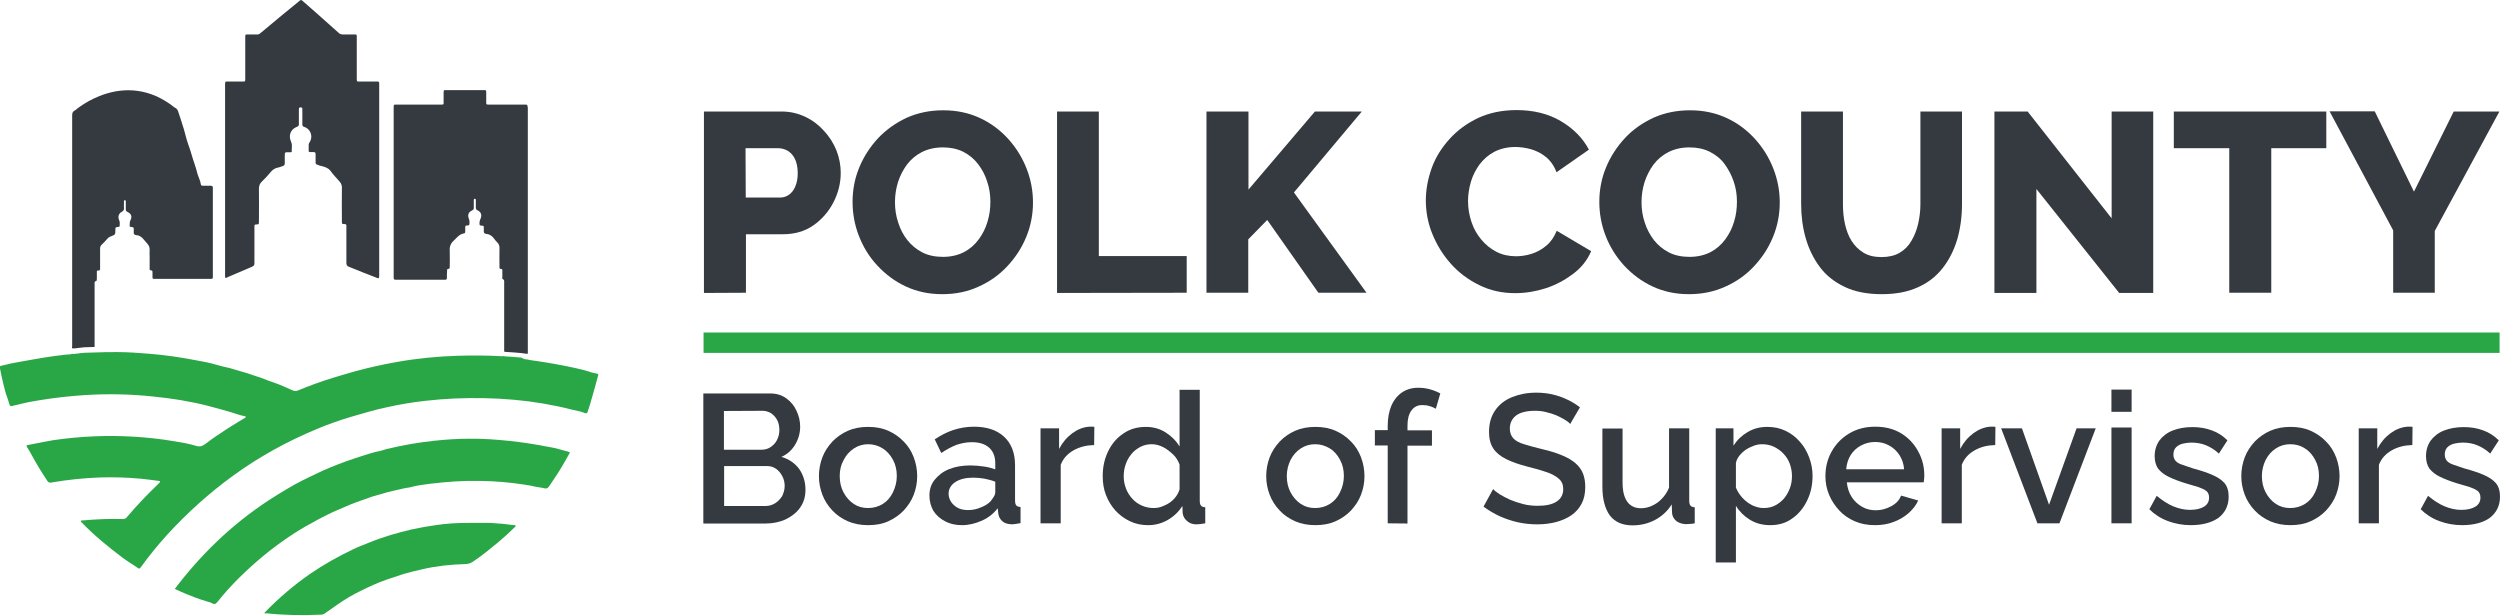 <?xml version="1.0" encoding="utf-8"?>
<!-- Generator: Adobe Illustrator 27.4.0, SVG Export Plug-In . SVG Version: 6.00 Build 0)  -->
<svg version="1.1" id="Layer_1" xmlns="http://www.w3.org/2000/svg" xmlns:xlink="http://www.w3.org/1999/xlink" x="0px" y="0px"
	 viewBox="0 0 1226.3 302" style="enable-background:new 0 0 1226.3 302;" xml:space="preserve">
<style type="text/css">
	.st0{fill:#343A40;}
	.st1{fill:#29A746;}
</style>
<g>
	<g>
		<path class="st0" d="M345.3,143.7v-89h38c4.3,0,8.1,0.9,11.7,2.6s6.6,4,9.2,6.9c2.6,2.8,4.7,6.1,6.1,9.6c1.4,3.6,2.1,7.3,2.1,11
			c0,5-1.2,9.8-3.6,14.5c-2.4,4.6-5.7,8.4-9.9,11.3c-4.2,2.9-9.2,4.3-14.8,4.3h-18.2v28.7L345.3,143.7L345.3,143.7z M365.8,96.9
			h16.8c1.6,0,3-0.4,4.3-1.3s2.4-2.2,3.2-4.1s1.2-4,1.2-6.6c0-2.8-0.5-5.2-1.4-7s-2.1-3.1-3.6-4c-1.5-0.8-3-1.2-4.6-1.2h-16
			L365.8,96.9L365.8,96.9z"/>
		<path class="st0" d="M462.1,144.3c-6.5,0-12.5-1.3-17.8-3.8c-5.4-2.5-10-6-14-10.3s-6.9-9.1-9-14.5c-2.1-5.4-3.1-11-3.1-16.7
			c0-5.9,1.1-11.6,3.3-16.9s5.3-10.1,9.3-14.4c4-4.2,8.7-7.5,14.1-10c5.4-2.4,11.4-3.6,17.8-3.6c6.6,0,12.6,1.3,18,3.8
			c5.4,2.5,10,6,13.9,10.3c3.9,4.3,6.9,9.2,9,14.6s3.1,10.9,3.1,16.5c0,5.9-1.1,11.6-3.3,16.9c-2.2,5.4-5.3,10.1-9.3,14.4
			s-8.7,7.6-14.1,10C474.6,143.1,468.7,144.3,462.1,144.3z M439,99.2c0,3.4,0.5,6.8,1.6,10c1,3.2,2.5,6.1,4.5,8.6
			c2,2.5,4.4,4.5,7.3,6c2.9,1.5,6.3,2.2,10.2,2.2c3.8,0,7.2-0.8,10.2-2.3c2.9-1.5,5.3-3.6,7.3-6.3c1.9-2.6,3.4-5.5,4.3-8.7
			c1-3.2,1.4-6.4,1.4-9.8c0-3.4-0.5-6.7-1.6-9.9c-1-3.2-2.5-6-4.5-8.6s-4.4-4.5-7.3-6c-2.9-1.4-6.2-2.1-9.9-2.1
			c-3.9,0-7.3,0.8-10.3,2.3c-2.9,1.5-5.3,3.5-7.3,6.1c-1.9,2.6-3.4,5.5-4.4,8.6C439.5,92.5,439,95.8,439,99.2z"/>
		<path class="st0" d="M518.5,143.7v-89h20.5v70.9h43.1v18L518.5,143.7L518.5,143.7z"/>
		<path class="st0" d="M591.8,143.7v-89h20.6V93L645,54.7H668l-33.3,39.7l35.6,49.2h-23.6l-25.1-35.7l-9.3,9.5v26.2H591.8z"/>
		<path class="st0" d="M699.4,98.3c0-5.3,1-10.6,2.9-15.9s4.9-10,8.8-14.3s8.6-7.7,14.1-10.3c5.5-2.5,11.7-3.8,18.7-3.8
			c8.3,0,15.6,1.8,21.7,5.4c6.1,3.6,10.8,8.3,13.8,14l-15.9,11.1c-1.2-3.2-3-5.7-5.2-7.5c-2.2-1.8-4.6-3-7.3-3.8
			c-2.6-0.7-5.2-1.1-7.7-1.1c-3.8,0-7.2,0.8-10.2,2.3c-2.9,1.5-5.3,3.6-7.3,6.2c-1.9,2.6-3.4,5.5-4.3,8.6s-1.4,6.3-1.4,9.4
			c0,3.6,0.6,7,1.7,10.3c1.1,3.3,2.7,6.1,4.8,8.6c2.1,2.5,4.5,4.5,7.4,6c2.9,1.5,6.1,2.2,9.7,2.2c2.5,0,5.1-0.4,7.6-1.2s5-2.1,7.2-4
			c2.2-1.8,3.9-4.3,5.1-7.3l16.9,10c-1.8,4.3-4.8,8.1-8.8,11.1s-8.5,5.5-13.5,7.1c-5,1.6-10,2.4-15,2.4c-6.4,0-12.3-1.3-17.7-4
			c-5.3-2.6-10-6.1-13.9-10.5c-3.9-4.4-6.9-9.3-9.1-14.8C700.5,109.6,699.4,104,699.4,98.3z"/>
		<path class="st0" d="M828.4,144.3c-6.5,0-12.5-1.3-17.8-3.8c-5.4-2.5-10-6-14-10.3c-3.9-4.3-6.9-9.1-9-14.5
			c-2.1-5.4-3.1-11-3.1-16.7c0-5.9,1.1-11.6,3.3-16.9s5.3-10.1,9.3-14.4s8.7-7.5,14.1-10c5.4-2.4,11.4-3.6,17.8-3.6
			c6.6,0,12.6,1.3,18,3.8c5.4,2.5,10,6,13.9,10.3c3.9,4.3,6.9,9.2,9,14.6s3.1,10.9,3.1,16.5c0,5.9-1.1,11.6-3.3,16.9
			c-2.2,5.4-5.3,10.1-9.3,14.4s-8.7,7.6-14.1,10C840.8,143.1,834.9,144.3,828.4,144.3z M805.2,99.2c0,3.4,0.5,6.8,1.6,10
			c1,3.2,2.6,6.1,4.5,8.6c2,2.5,4.4,4.5,7.3,6c2.9,1.5,6.3,2.2,10.2,2.2c3.8,0,7.2-0.8,10.2-2.3c2.9-1.5,5.3-3.6,7.3-6.3
			c1.9-2.6,3.4-5.5,4.3-8.7c1-3.2,1.4-6.4,1.4-9.8c0-3.4-0.5-6.7-1.6-9.9c-1.1-3.2-2.6-6-4.5-8.6s-4.4-4.5-7.3-6
			c-2.9-1.4-6.2-2.1-9.9-2.1c-3.9,0-7.3,0.8-10.3,2.3c-2.9,1.5-5.3,3.5-7.3,6.1c-1.9,2.6-3.4,5.5-4.4,8.6
			C805.7,92.5,805.2,95.8,805.2,99.2z"/>
		<path class="st0" d="M923,144.3c-7.1,0-13.2-1.2-18.2-3.6c-5-2.4-9.1-5.6-12.2-9.8c-3.1-4.2-5.4-8.9-6.9-14.2
			c-1.5-5.3-2.2-10.8-2.2-16.6V54.7H904v45.4c0,3.4,0.3,6.7,1,9.8c0.7,3.1,1.7,5.8,3.2,8.2s3.4,4.3,5.8,5.8c2.4,1.5,5.4,2.2,8.9,2.2
			s6.5-0.7,8.9-2.1c2.4-1.4,4.4-3.4,5.8-5.9c1.5-2.5,2.6-5.3,3.3-8.4c0.7-3.1,1.1-6.2,1.1-9.5V54.7h20.4v45.4
			c0,6.2-0.8,11.9-2.3,17.2c-1.6,5.3-3.9,10-7.1,14.1c-3.2,4.1-7.2,7.3-12.2,9.5C935.8,143.2,929.9,144.3,923,144.3z"/>
		<path class="st0" d="M998.9,92.7v51h-20.6v-89h16.3l41.2,52.4V54.7h20.4v89h-16.7L998.9,92.7z"/>
		<path class="st0" d="M1141.2,72.7h-27.1v70.9h-20.6V72.7h-27.2v-18h74.8V72.7z"/>
		<path class="st0" d="M1164.9,54.7l19.2,39.3l19.5-39.3h22.4l-31.7,58.6v30.3h-20.4v-30.6l-31.2-58.4H1164.9z"/>
	</g>
	<g>
		<path class="st0" d="M395.1,240.3c0,3.4-0.9,6.3-2.7,8.8c-1.8,2.5-4.2,4.3-7.1,5.7c-2.9,1.3-6.2,2-9.9,2H345V193h32.9
			c3,0,5.6,0.8,7.8,2.4c2.2,1.6,3.9,3.6,5,6.1c1.2,2.5,1.8,5.1,1.8,7.8c0,3-0.8,6-2.4,8.7s-3.8,4.8-6.8,6.1c3.7,1.1,6.5,3,8.7,5.9
			C394,232.9,395.1,236.3,395.1,240.3z M355.1,201.6v19h18.4c1.7,0,3.2-0.4,4.5-1.3s2.4-2,3.1-3.4s1.2-3,1.2-4.8
			c0-1.9-0.3-3.5-1-4.9c-0.7-1.4-1.7-2.5-2.9-3.4c-1.3-0.8-2.7-1.3-4.3-1.3L355.1,201.6L355.1,201.6z M384.9,238.4
			c0-1.8-0.4-3.4-1.2-4.9c-0.8-1.5-1.8-2.7-3.1-3.6s-2.8-1.3-4.5-1.3h-20.9v19.6h20.3c1.8,0,3.4-0.5,4.8-1.4s2.5-2.1,3.4-3.5
			C384.4,241.7,384.9,240.2,384.9,238.4z"/>
		<path class="st0" d="M425.9,257.6c-3.7,0-7-0.6-10-1.9c-2.9-1.3-5.5-3-7.6-5.3c-2.1-2.2-3.8-4.8-4.9-7.7s-1.7-5.9-1.7-9.1
			c0-3.3,0.6-6.4,1.7-9.3s2.8-5.4,4.9-7.7c2.1-2.2,4.7-4,7.6-5.3c3-1.3,6.3-1.9,9.9-1.9c3.7,0,7,0.6,9.9,1.9c2.9,1.3,5.4,3,7.6,5.3
			c2.2,2.2,3.8,4.8,4.9,7.7s1.7,6,1.7,9.3c0,3.2-0.6,6.2-1.7,9.1c-1.1,2.9-2.8,5.4-4.9,7.7c-2.1,2.2-4.7,4-7.6,5.3
			C432.9,257,429.6,257.6,425.9,257.6z M411.9,233.5c0,3,0.6,5.7,1.9,8.1s2.9,4.2,5,5.6c2.1,1.4,4.4,2,7,2c2.7,0,5.1-0.7,7.2-2
			s3.8-3.2,5-5.7s1.9-5.1,1.9-8c0-3-0.6-5.6-1.9-8s-3-4.3-5.1-5.6s-4.5-2-7-2c-2.6,0-5,0.7-7.1,2.1s-3.8,3.3-5,5.7
			C412.5,228,411.9,230.6,411.9,233.5z"/>
		<path class="st0" d="M455.9,243.1c0-3,0.8-5.6,2.6-7.8s4.1-4,7.1-5.2c3-1.2,6.5-1.8,10.4-1.8c2.1,0,4.2,0.2,6.4,0.5
			c2.2,0.3,4.1,0.8,5.8,1.4v-3c0-3.2-1-5.8-3-7.6c-2-1.8-4.8-2.7-8.5-2.7c-2.6,0-5.1,0.5-7.5,1.3c-2.3,0.9-4.8,2.2-7.5,4l-3.2-6.7
			c3-2,6.1-3.6,9.2-4.6s6.5-1.6,10-1.6c6.3,0,11.2,1.6,14.8,4.9s5.4,8,5.4,14v17.3c0,1.1,0.2,1.9,0.6,2.4c0.4,0.5,1.1,0.7,2.1,0.8
			v7.9c-0.9,0.2-1.7,0.3-2.4,0.4s-1.3,0.1-1.8,0.2c-2.2-0.1-3.8-0.6-4.8-1.6c-1.1-1-1.7-2.2-1.9-3.6l-0.3-2.7
			c-2,2.6-4.6,4.7-7.8,6.1c-3.2,1.4-6.4,2.2-9.7,2.2c-3.1,0-5.9-0.6-8.3-1.9c-2.5-1.3-4.4-3-5.8-5.2
			C456.6,248.3,455.9,245.9,455.9,243.1z M485.8,246c0.7-0.8,1.2-1.6,1.7-2.4c0.5-0.8,0.7-1.5,0.7-2.1v-5.2
			c-1.7-0.7-3.4-1.1-5.3-1.5c-1.9-0.3-3.7-0.5-5.4-0.5c-3.7,0-6.6,0.7-8.8,2.1s-3.4,3.4-3.4,5.8c0,1.3,0.4,2.6,1.1,3.8
			c0.8,1.2,1.8,2.2,3.2,3c1.4,0.8,3.1,1.2,5.2,1.2c2.2,0,4.3-0.4,6.3-1.3C483,248.2,484.6,247.2,485.8,246z"/>
		<path class="st0" d="M536.7,218.3c-3.8,0.1-7.1,0.9-10.1,2.6c-3,1.7-5.1,4-6.3,7.1v28.7h-9.9v-46.6h9.1v10.1
			c1.7-3.2,3.8-5.7,6.5-7.7c2.6-1.9,5.4-3,8.3-3.2c0.7,0,1.2,0,1.6,0s0.7,0,0.9,0.1L536.7,218.3L536.7,218.3z"/>
		<path class="st0" d="M540.9,233.5c0-4.5,0.9-8.5,2.7-12.2s4.3-6.6,7.5-8.7c3.2-2.2,6.8-3.2,11-3.2c3.6,0,6.9,0.9,9.8,2.8
			c2.9,1.9,5.1,4.1,6.7,6.8v-27.8h9.9v54.4c0,1.1,0.2,1.9,0.6,2.4s1.1,0.8,2.1,0.8v7.9c-1.8,0.3-3.2,0.5-4.3,0.5
			c-1.9,0-3.4-0.5-4.7-1.7c-1.3-1.1-1.9-2.4-2.1-3.9l-0.1-3.4c-1.9,2.9-4.3,5.2-7.3,6.9c-3,1.7-6.2,2.5-9.5,2.5
			c-3.2,0-6.2-0.6-8.9-1.9c-2.7-1.3-5.1-3-7.1-5.2c-2-2.2-3.6-4.8-4.7-7.7C541.4,240,540.9,236.9,540.9,233.5z M578.6,240v-12.1
			c-0.7-1.9-1.7-3.6-3.2-5s-3.1-2.7-4.9-3.6c-1.8-0.9-3.7-1.4-5.5-1.4c-2,0-3.9,0.4-5.6,1.3c-1.7,0.9-3.2,2-4.4,3.5
			c-1.2,1.5-2.2,3.1-2.8,5c-0.7,1.9-1,3.9-1,6s0.4,4,1.1,5.9c0.7,1.9,1.8,3.6,3.1,5c1.3,1.5,2.9,2.6,4.7,3.4
			c1.8,0.8,3.7,1.2,5.8,1.2c1.3,0,2.7-0.2,4-0.7s2.6-1.1,3.8-1.9c1.2-0.8,2.2-1.8,3.1-3S578.2,241.3,578.6,240z"/>
		<path class="st0" d="M645.3,257.6c-3.7,0-7-0.6-10-1.9c-2.9-1.3-5.5-3-7.6-5.3c-2.1-2.2-3.8-4.8-4.9-7.7s-1.7-5.9-1.7-9.1
			c0-3.3,0.6-6.4,1.7-9.3s2.8-5.4,4.9-7.7c2.1-2.2,4.7-4,7.6-5.3c3-1.3,6.3-1.9,9.9-1.9c3.7,0,7,0.6,9.9,1.9c2.9,1.3,5.4,3,7.6,5.3
			c2.2,2.2,3.8,4.8,4.9,7.7c1.1,2.9,1.7,6,1.7,9.3c0,3.2-0.6,6.2-1.7,9.1c-1.1,2.9-2.8,5.4-4.9,7.7c-2.1,2.2-4.7,4-7.6,5.3
			C652.2,257,648.9,257.6,645.3,257.6z M631.2,233.5c0,3,0.6,5.7,1.9,8.1s2.9,4.2,5,5.6c2.1,1.4,4.4,2,7,2c2.7,0,5.1-0.7,7.2-2
			s3.8-3.2,5-5.7s1.9-5.1,1.9-8c0-3-0.6-5.6-1.9-8s-2.9-4.3-5.1-5.6s-4.5-2-7.1-2c-2.6,0-5,0.7-7.1,2.1s-3.8,3.3-5,5.7
			C631.9,228,631.2,230.6,631.2,233.5z"/>
		<path class="st0" d="M680.7,256.7v-38.2h-6.3V211h6.3v-2c0-3.8,0.6-7.2,1.8-10c1.2-2.8,3-5,5.2-6.5c2.2-1.5,4.9-2.3,7.9-2.3
			c1.9,0,3.7,0.2,5.6,0.7c1.9,0.5,3.7,1.2,5.3,2.1l-2.2,7.5c-0.9-0.5-1.9-1-3.1-1.3c-1.2-0.4-2.4-0.5-3.6-0.5c-2.3,0-4,0.9-5.3,2.7
			s-1.9,4.2-1.9,7.4v2.3h12v7.5h-12v38.2L680.7,256.7L680.7,256.7z"/>
		<path class="st0" d="M770.2,208c-0.5-0.7-1.4-1.4-2.6-2.1s-2.5-1.4-4-2.1c-1.5-0.6-3.2-1.2-5-1.6c-1.8-0.5-3.7-0.7-5.6-0.7
			c-4.2,0-7.3,0.8-9.3,2.3c-2,1.5-3.1,3.7-3.1,6.4c0,2,0.6,3.6,1.7,4.8c1.1,1.2,2.9,2.2,5.3,2.9c2.4,0.8,5.3,1.5,8.8,2.4
			c4.4,1,8.1,2.2,11.3,3.7s5.6,3.3,7.3,5.6c1.7,2.3,2.6,5.4,2.6,9.3c0,3.2-0.6,5.9-1.8,8.2c-1.2,2.3-2.9,4.2-5.1,5.7
			c-2.2,1.5-4.6,2.5-7.5,3.3c-2.8,0.7-5.8,1.1-9.1,1.1c-3.2,0-6.3-0.3-9.5-1c-3.1-0.7-6.1-1.7-9-3c-2.8-1.3-5.5-2.9-7.9-4.7l4.7-8.6
			c0.7,0.8,1.8,1.6,3.3,2.6c1.5,0.9,3.2,1.8,5.2,2.7c1.9,0.8,4.1,1.5,6.4,2.1c2.3,0.6,4.7,0.8,7.1,0.8c4,0,7.1-0.7,9.2-2.1
			c2.1-1.4,3.2-3.4,3.2-6.1c0-2.1-0.7-3.8-2.1-5c-1.4-1.3-3.4-2.4-6-3.3c-2.6-0.9-5.7-1.8-9.4-2.7c-4.2-1.1-7.7-2.3-10.5-3.7
			c-2.8-1.4-4.9-3.1-6.3-5.2s-2.1-4.8-2.1-8.1c0-4.2,1-7.7,3-10.6c2-2.9,4.8-5.1,8.3-6.5s7.4-2.2,11.8-2.2c2.9,0,5.6,0.3,8.2,0.9
			c2.6,0.6,5,1.5,7.3,2.6s4.2,2.3,6,3.7L770.2,208z"/>
		<path class="st0" d="M786,238.7v-28.5h9.9v26.5c0,4.2,0.8,7.3,2.3,9.4s3.8,3.2,6.7,3.2c1.9,0,3.7-0.4,5.4-1.2
			c1.8-0.8,3.4-1.9,4.8-3.4c1.5-1.5,2.7-3.3,3.6-5.5v-29.1h9.9v35.5c0,1.1,0.2,1.9,0.6,2.4c0.4,0.5,1.1,0.8,2.1,0.8v7.9
			c-1,0.2-1.9,0.3-2.6,0.3c-0.7,0-1.3,0.1-1.8,0.1c-1.9-0.1-3.4-0.6-4.6-1.5c-1.2-1-1.9-2.2-2.1-3.7l-0.2-4.5
			c-2,3.3-4.8,5.8-8.1,7.6c-3.4,1.8-7.1,2.7-11.1,2.7c-4.9,0-8.6-1.6-11.1-4.8C787.3,249.6,786,244.9,786,238.7z"/>
		<path class="st0" d="M868.3,257.6c-3.8,0-7.1-0.9-10-2.7c-2.9-1.8-5.2-4.1-6.8-6.8v27.8h-9.9v-65.8h8.7v8.5c1.8-2.8,4.1-5,7-6.7
			c2.9-1.7,6.1-2.5,9.6-2.5c3.2,0,6.2,0.6,8.9,1.9c2.7,1.3,5,3,7,5.3c2,2.2,3.5,4.8,4.6,7.7s1.7,5.9,1.7,9.1c0,4.5-0.9,8.5-2.7,12.2
			c-1.8,3.7-4.2,6.6-7.4,8.8C876,256.6,872.4,257.6,868.3,257.6z M865,249.2c2.2,0,4.1-0.4,5.8-1.3c1.7-0.9,3.2-2.1,4.4-3.5
			c1.2-1.5,2.1-3.1,2.8-5s1-3.8,1-5.9c0-2.2-0.4-4.2-1.1-6.1s-1.8-3.5-3.1-4.9s-2.9-2.5-4.7-3.4c-1.8-0.8-3.7-1.2-5.7-1.2
			c-1.3,0-2.7,0.2-4,0.7c-1.3,0.5-2.7,1.1-3.9,1.9s-2.3,1.8-3.2,2.9c-0.9,1.1-1.5,2.3-1.8,3.7v12.1c0.8,1.9,1.9,3.6,3.3,5.1
			c1.4,1.5,3,2.7,4.8,3.6C861.4,248.7,863.2,249.2,865,249.2z"/>
		<path class="st0" d="M919.8,257.6c-3.7,0-7-0.6-10-1.9c-2.9-1.3-5.5-3-7.6-5.3s-3.8-4.8-5-7.7c-1.2-2.9-1.8-5.9-1.8-9.1
			c0-4.4,1-8.5,3.1-12.2s4.9-6.6,8.6-8.8c3.7-2.2,7.9-3.3,12.7-3.3c5,0,9.2,1.1,12.8,3.3c3.6,2.2,6.3,5.1,8.3,8.8
			c2,3.6,3,7.5,3,11.7c0,0.7,0,1.4-0.1,2c-0.1,0.6-0.1,1.1-0.2,1.5h-37.7c0.3,2.8,1.1,5.2,2.4,7.2c1.3,2,3,3.6,5.1,4.8
			c2.1,1.2,4.3,1.7,6.7,1.7c2.7,0,5.2-0.7,7.6-2c2.4-1.3,4-3,4.8-5.2l8.4,2.4c-1,2.3-2.6,4.3-4.7,6.2c-2.1,1.8-4.5,3.3-7.3,4.3
			C926.1,257.1,923,257.6,919.8,257.6z M905.6,230.2H934c-0.2-2.7-1-5-2.3-7c-1.3-2-3-3.6-5.1-4.7c-2.1-1.2-4.4-1.7-6.8-1.7
			c-2.5,0-4.8,0.6-6.9,1.7s-3.8,2.7-5.1,4.7C906.6,225.1,905.8,227.5,905.6,230.2z"/>
		<path class="st0" d="M978.7,218.3c-3.8,0.1-7.1,0.9-10.1,2.6c-3,1.7-5.1,4-6.3,7.1v28.7h-9.9v-46.6h9.1v10.1
			c1.7-3.2,3.8-5.7,6.5-7.7c2.6-1.9,5.4-3,8.3-3.2c0.7,0,1.2,0,1.6,0c0.4,0,0.7,0,0.9,0.1L978.7,218.3L978.7,218.3z"/>
		<path class="st0" d="M999.4,256.7l-17.8-46.6h10.2l13.3,37.5l13.5-37.5h9.4l-17.8,46.6H999.4z"/>
		<path class="st0" d="M1035.7,202v-10.9h9.9V202H1035.7z M1035.7,256.7v-47h9.9v47H1035.7z"/>
		<path class="st0" d="M1074.6,257.6c-3.9,0-7.7-0.7-11.2-2c-3.5-1.3-6.6-3.3-9.1-5.8l3.6-6.6c2.8,2.3,5.5,4.1,8.2,5.2
			c2.7,1.1,5.4,1.7,8.1,1.7c2.8,0,5.1-0.5,6.8-1.5c1.7-1,2.6-2.5,2.6-4.5c0-1.5-0.5-2.6-1.4-3.3c-0.9-0.7-2.2-1.3-3.9-1.9
			c-1.7-0.5-3.7-1.1-6.1-1.8c-3.3-1-6.1-2.1-8.4-3.2s-4-2.5-5.2-4c-1.1-1.6-1.7-3.7-1.7-6.1c0-3,0.8-5.5,2.3-7.7
			c1.6-2.1,3.7-3.8,6.5-4.9s6-1.7,9.7-1.7c3.4,0,6.6,0.5,9.5,1.6c2.9,1,5.5,2.7,7.7,4.9l-4.2,6.5c-2-1.9-4.2-3.2-6.4-4.1
			s-4.6-1.3-7.1-1.3c-1.4,0-2.7,0.2-4.1,0.5c-1.3,0.3-2.5,0.9-3.4,1.8c-0.9,0.9-1.3,2.1-1.3,3.6c0,1.3,0.4,2.3,1.1,3.1
			s1.8,1.4,3.3,1.9c1.4,0.5,3.2,1.1,5.3,1.8c3.7,1,6.8,2,9.3,3.1s4.6,2.4,6,4c1.4,1.6,2.1,3.9,2.1,6.7c0,4.4-1.7,7.9-5.1,10.5
			C1084.7,256.4,1080.2,257.6,1074.6,257.6z"/>
		<path class="st0" d="M1123.6,257.6c-3.7,0-7-0.6-10-1.9c-2.9-1.3-5.5-3-7.6-5.3c-2.1-2.2-3.8-4.8-4.9-7.7s-1.7-5.9-1.7-9.1
			c0-3.3,0.6-6.4,1.7-9.3s2.8-5.4,4.9-7.7c2.1-2.2,4.7-4,7.6-5.3c3-1.3,6.3-1.9,9.9-1.9c3.7,0,7,0.6,9.9,1.9c2.9,1.3,5.4,3,7.6,5.3
			c2.2,2.2,3.8,4.8,4.9,7.7s1.7,6,1.7,9.3c0,3.2-0.6,6.2-1.7,9.1c-1.1,2.9-2.8,5.4-4.9,7.7c-2.1,2.2-4.7,4-7.6,5.3
			C1130.5,257,1127.2,257.6,1123.6,257.6z M1109.5,233.5c0,3,0.6,5.7,1.9,8.1s2.9,4.2,5,5.6c2.1,1.4,4.4,2,7,2c2.7,0,5.1-0.7,7.2-2
			s3.8-3.2,5-5.7s1.9-5.1,1.9-8c0-3-0.6-5.6-1.9-8s-2.9-4.3-5.1-5.6c-2.1-1.4-4.5-2-7.1-2c-2.6,0-5,0.7-7.1,2.1
			c-2.1,1.4-3.8,3.3-5,5.7C1110.2,228,1109.5,230.6,1109.5,233.5z"/>
		<path class="st0" d="M1183.3,218.3c-3.8,0.1-7.1,0.9-10.1,2.6c-3,1.7-5.1,4-6.3,7.1v28.7h-9.9v-46.6h9.1v10.1
			c1.7-3.2,3.8-5.7,6.5-7.7c2.6-1.9,5.4-3,8.3-3.2c0.7,0,1.2,0,1.6,0c0.4,0,0.7,0,0.9,0.1L1183.3,218.3L1183.3,218.3z"/>
		<path class="st0" d="M1207.7,257.6c-3.9,0-7.7-0.7-11.2-2c-3.5-1.3-6.6-3.3-9.1-5.8l3.6-6.6c2.8,2.3,5.5,4.1,8.2,5.2
			c2.7,1.1,5.4,1.7,8.1,1.7c2.8,0,5.1-0.5,6.8-1.5c1.7-1,2.6-2.5,2.6-4.5c0-1.5-0.5-2.6-1.4-3.3c-0.9-0.7-2.2-1.3-3.9-1.9
			c-1.7-0.5-3.7-1.1-6.1-1.8c-3.3-1-6.1-2.1-8.4-3.2s-4-2.5-5.2-4c-1.1-1.6-1.7-3.7-1.7-6.1c0-3,0.8-5.5,2.3-7.7
			c1.6-2.1,3.7-3.8,6.5-4.9s6-1.7,9.7-1.7c3.4,0,6.6,0.5,9.5,1.6c2.9,1,5.5,2.7,7.7,4.9l-4.2,6.5c-2-1.9-4.2-3.2-6.4-4.1
			s-4.6-1.3-7.1-1.3c-1.4,0-2.7,0.2-4.1,0.5c-1.3,0.3-2.5,0.9-3.4,1.8s-1.3,2.1-1.3,3.6c0,1.3,0.4,2.3,1.1,3.1s1.8,1.4,3.3,1.9
			c1.4,0.5,3.2,1.1,5.3,1.8c3.7,1,6.8,2,9.3,3.1s4.6,2.4,6,4c1.4,1.6,2.1,3.9,2.1,6.7c0,4.4-1.7,7.9-5.1,10.5
			C1217.9,256.4,1213.3,257.6,1207.7,257.6z"/>
	</g>
	<rect x="345.1" y="163.1" class="st1" width="881" height="10"/>
</g>
<g>
	<g>
		<path class="st1" d="M258.7,176.3c1.5,0.5,3.1,0.5,4.7,0.8c6.1,0.9,12.2,2,18.2,3.3c2.7,0.6,5.4,1.2,8,2.1
			c1.1,0.4,2.2,0.5,3.3,0.8c0.5,0.1,0.7,0.3,0.5,0.9c-1.3,4.6-2.5,9.3-3.9,13.9c-0.4,1.4-0.9,2.7-1.3,4c-0.2,0.6-0.6,0.8-1.3,0.5
			c-2.2-0.9-4.6-1.2-6.9-1.8c-4.6-1.2-9.2-2.1-13.8-2.9c-9.5-1.6-19-2.4-28.6-2.6c-9.7-0.2-19.3,0.2-28.9,1.3
			c-6.4,0.7-12.8,1.8-19.1,3.2c-2.8,0.6-5.7,1.3-8.5,2.1c-2.9,0.8-5.8,1.7-8.7,2.5c-5.8,1.7-11.4,3.7-16.9,6
			c-14.7,6.1-28.5,13.7-41.4,23.1c-11.8,8.6-22.5,18.3-32.3,29c-4.5,5-8.8,10.3-12.7,15.7c-0.7,0.9-0.8,0.9-1.8,0.2
			c-2.5-1.7-5-3.2-7.4-5c-7-5.3-13.9-10.9-20-17.3c-0.1-0.1-0.3-0.3-0.3-0.5c0.1-0.4,0.4-0.3,0.7-0.3c6.6-0.6,13.2-0.9,19.8-0.7
			c1,0,1.6-0.2,2.2-1c4.8-5.7,10-11.1,15.4-16.3c0.2-0.2,0.3-0.3,0.5-0.5c0.2-0.2,0.4-0.3,0.3-0.6c-0.1-0.3-0.4-0.2-0.6-0.3
			c-3-0.4-6-0.8-9-1.1c-6.6-0.6-13.2-0.8-19.8-0.6c-8,0.3-16,1.1-24,2.5c-0.9,0.1-1.3,0-1.8-0.7c-2.9-4.3-5.6-8.8-8.1-13.4
			c-0.6-1.1-1.2-2.2-1.9-3.2c-0.4-0.7-0.4-1,0.3-1.1c2.5-0.5,5.1-1,7.6-1.5c1.7-0.3,3.4-0.6,5-0.9c13.1-1.9,26.3-2.5,39.5-1.7
			c6.5,0.4,13.1,1.1,19.5,2.2c3.7,0.6,7.4,1.2,11,2.3c1.9,0.6,3.1,0.1,4.6-1c3.6-2.8,7.5-5.3,11.3-7.8c2.8-1.8,5.7-3.5,8.5-5.2
			c0-0.3-0.1-0.4-0.3-0.5c-2.4-0.4-4.7-1.3-7-2c-3.7-1.1-7.5-2.1-11.2-3.1c-8.9-2.3-17.9-3.7-27-4.6c-11.2-1.2-22.4-1.4-33.6-0.7
			c-7.4,0.5-14.7,1.3-22,2.5c-3.2,0.5-6.5,1.1-9.6,1.9c-1.2,0.3-2.5,0.6-3.8,0.9c-1,0.2-1.1,0.2-1.5-0.8c-0.4-1.1-0.6-2.2-1-3.2
			c-0.9-2.2-1.4-4.6-2-6.9c-0.6-2.6-1.2-5.2-1.7-7.9c-0.1-0.8,0.4-0.8,0.8-0.9c3.1-0.8,6.2-1.5,9.4-2c7.2-1.3,14.4-2.6,21.7-3.4
			c0.8-0.1,1.6-0.1,2.5-0.2c0.4,0,0.7,0,0.9-0.3c0.7,0.2,1.4,0.1,2.1,0c1.8-0.2,3.6-0.5,5.4-0.5c1.2,0,2.4-0.1,3.6-0.1
			c3.8-0.2,7.5-0.2,11.3-0.2c5.2,0,10.3,0.4,15.4,0.8c7.9,0.6,15.8,1.8,23.6,3.3c3.1,0.6,6.2,1.1,9.1,2c2.2,0.7,4.5,1.2,6.8,1.7
			c2.4,0.6,4.8,1.5,7.2,2.1c2,0.5,3.8,1.3,5.8,1.9c2.9,0.8,5.6,2.1,8.4,3c3.3,1.1,6.5,2.6,9.7,4c0.9,0.4,1.7,0.4,2.6,0
			c2.5-1.1,5.1-2,7.7-3c3.1-1.2,6.3-2.2,9.5-3.2c3.6-1.1,7.3-2.2,10.9-3.2c6.6-1.8,13.3-3.3,20.1-4.5c10-1.8,20.1-2.8,30.3-3.1
			c6.9-0.2,13.9-0.2,20.8,0.2c0.5,0,1.1,0.2,1.6-0.1c0.2,0.1,0.3,0.2,0.5,0.2c2.7,0.1,5.4,0.4,8.1,0.6
			C256.7,176,257.7,176.4,258.7,176.3z"/>
		<path class="st1" d="M85.8,288.8c6.2-8.2,13-15.9,20.4-23c7.9-7.6,16.5-14.4,25.6-20.4c3.1-2,6.2-3.9,9.4-5.8
			c4.5-2.7,9.2-5,13.9-7.2c4.8-2.4,9.8-4.3,14.9-6.2c2.6-0.9,5.2-1.8,7.8-2.6c2.7-0.8,5.4-1.8,8.2-2.3c1.5-0.3,2.9-0.9,4.4-1.2
			c7.5-1.8,15-3.1,22.6-3.9c5.7-0.6,11.3-1,17-1c6.7-0.1,13.4,0.4,20.1,1.1c5.8,0.6,11.6,1.5,17.3,2.6c2.5,0.5,5,0.8,7.4,1.6
			c1.5,0.5,3.1,0.7,4.6,1.3c0.2,0.4-0.1,0.7-0.3,1c-1,1.9-2.2,3.8-3.2,5.6c-2,3.5-4.3,6.8-6.6,10.2c-0.6,0.9-1.3,1.2-2.4,0.9
			c-1.3-0.4-2.7-0.4-4-0.7c-1.9-0.5-3.8-0.8-5.8-1.1c-7.1-1.1-14.2-1.7-21.4-1.8c-8.3-0.2-16.5,0.4-24.7,1.4
			c-3.2,0.4-6.5,0.8-9.7,1.7c-1.1,0.3-2.3,0.3-3.4,0.6c-3.4,0.9-6.8,1.4-10.1,2.5c-2.1,0.7-4.3,1.1-6.4,1.9
			c-3.2,1.2-6.4,2.2-9.6,3.5c-2.9,1.2-5.7,2.4-8.6,3.7c-2.6,1.2-5.2,2.6-7.7,3.9c-3.9,2.1-7.8,4.3-11.5,6.7
			c-5.2,3.4-10.3,7.1-15.1,11.1c-8.1,6.8-15.6,14-22.2,22.3c-0.9,1.1-1.5,1.4-2.7,0.7c-1-0.6-2.2-0.7-3.2-1.1
			c-3.3-1-6.5-2.2-9.6-3.5c-1.8-0.7-3.6-1.6-5.4-2.4C85.9,289,85.9,288.9,85.8,288.8z"/>
		<path class="st1" d="M129.8,300.9c-0.1-0.5,0.2-0.6,0.4-0.8c6.7-6.9,14-13.1,21.9-18.6c6.7-4.6,13.7-8.5,21-12
			c2.6-1.3,5.4-2.3,8.1-3.4c3.4-1.4,6.9-2.6,10.5-3.7c3.4-1,6.8-1.9,10.2-2.7c4.1-0.9,8.2-1.6,12.4-2.2c4.9-0.7,9.9-1,14.8-1
			c3.8,0,7.7-0.1,11.6,0c3.9,0.2,7.7,0.6,11.5,1.1c0.3,0,0.6-0.1,0.7,0.3c0.1,0.3-0.2,0.5-0.4,0.7c-2.5,2.5-5.2,4.9-7.9,7.2
			c-4.1,3.4-8.2,6.8-12.6,9.7c-1.2,0.8-2.4,1.2-3.9,1.2c-7,0.2-13.9,0.9-20.8,2.5c-3.5,0.8-7,1.6-10.4,2.7c-2.5,0.8-5,1.7-7.5,2.5
			c-4.3,1.5-8.4,3.4-12.4,5.4c-4,1.9-7.8,4.2-11.4,6.7c-2,1.4-4,2.8-6,4.2c-0.6,0.5-1.3,0.8-2.1,0.8c-9.1,0.4-18.1,0.3-27.1-0.7
			C130.2,301,130,300.9,129.8,300.9z"/>
		<path class="st1" d="M219.2,139.7c0-0.1,0-0.1,0-0.2c0,0,0,0,0.1-0.1C219.2,139.5,219.2,139.6,219.2,139.7
			C219.3,139.6,219.2,139.7,219.2,139.7z"/>
	</g>
	<g>
		<path class="st0" d="M184.8,40c-2.8,0-5.7,0-8.5,0c-1.3,0-1.3,0-1.3-1.4c0-3.8,0-7.6,0-11.4c0-3,0-6.1,0-9.1c0-1.2,0-1.2-1.2-1.2
			c-1.9,0-3.8,0-5.6,0c-0.8,0-1.5-0.2-2.1-0.8c-3.7-3.3-7.3-6.5-11-9.8c-2.2-1.9-4.3-3.8-6.5-5.7c-0.9-0.8-1-0.8-1.9,0
			C140.3,5.8,134,11,127.7,16.3c-0.6,0.5-1.1,0.7-1.8,0.6c-1.4,0-2.9,0-4.3,0c-1.3,0-1.3,0-1.3,1.3c0,0.2,0,0.5,0,0.7
			c0,6.6,0,13.2,0,19.8c0,1.3,0,1.3-1.3,1.3c-2.5,0-4.9,0-7.4,0c-1.1,0-1.1,0-1.2,1.1c0,0.1,0,0.3,0,0.4c0,30.7,0,61.5,0,92.2
			c0,0.7,0,1.4,0,2c0,0.6,0.3,0.8,0.8,0.5c0.9-0.4,1.8-0.9,2.7-1.2c3.3-1.4,6.5-2.8,9.8-4.2c1-0.4,1.1-1,1.1-1.8c0-4,0-8.1,0-12.1
			c0-1.9,0-3.9,0-5.8c0-0.6,0-1,0.8-1c1.4,0,1.4-0.1,1.4-1.6c0-5.2,0.1-10.5,0-15.8c0-1.6,0.4-2.7,1.6-3.8c1.4-1.4,2.8-2.8,4-4.3
			c1-1.3,2.2-2.1,3.7-2.4c0.8-0.1,1.5-0.5,2.3-0.7c0.8-0.2,1.1-0.7,1.1-1.6c-0.1-1.4,0-2.9,0-4.3c0-0.6,0.2-0.9,0.8-0.9
			c0.6,0,1.2,0,1.9,0c0.3,0,0.7,0,0.7-0.4c-0.1-1.5,0.4-3.1-0.3-4.7c-1.3-2.8-0.6-5.9,2.6-7.3c1.2-0.5,1.2-0.5,1.2-1.9
			c0-2.3,0-4.5,0-6.8c0-0.8,0.3-1,1.1-0.9c0.7,0.1,0.6,0.5,0.6,1c0,2.4,0,4.8,0,7.2c0,0.7,0.1,1.1,0.8,1.3c2.9,0.8,4.8,4.4,2.7,7.7
			c-0.2,0.3-0.4,0.6-0.4,1c0,1,0,2,0,3c0,0.5,0.2,0.7,0.7,0.7c0.6,0,1.2,0,1.7,0c0.8,0,1,0.3,1,1c0,1,0,2,0,3c0,2.4-0.1,1.7,1.9,2.6
			c0.3,0.1,0.6,0.1,0.8,0.2c1.7,0.4,3.4,0.9,4.5,2.3c1.4,1.9,3,3.6,4.6,5.4c0.8,0.9,1.1,1.8,1.1,3c-0.1,5.5,0,11,0,16.5
			c0,1.2,0,1.3,1.2,1.3c0.8,0,1.1,0.3,1,1c0,0.3,0,0.7,0,1c0,5.7,0,11.4,0,17.1c0,1,0.4,1.6,1.3,1.9c4.3,1.7,8.6,3.5,12.9,5.1
			c1.9,0.8,1.9,0.7,1.9-1.3c0-15.5,0-31,0-46.6c0-15.6,0-31.1,0-46.7c0-0.2,0-0.5,0-0.7C185.8,40,185.8,40,184.8,40z"/>
		<path class="st0" d="M257.3,51.3c-0.2,0-0.4,0-0.6,0c-5.6,0-11.3,0-16.9,0c-1.3,0-1.3,0-1.3-1.2c0-1.5,0-3.1,0-4.6
			c0-1.3,0-1.3-1.2-1.3c-6.2,0-12.3,0-18.5,0c-1.1,0-1.2,0-1.2,1.2c0,1.6,0,3.2,0,4.8c0,1.1,0,1.1-1.1,1.1c-0.8,0-1.5,0-2.3,0
			c-6.5,0-13.1,0-19.7,0c-1.3,0-1.4,0-1.4,1.4c0,2.1,0,4.2,0,6.4c0,25.1,0,50.3,0,75.5c0,0.5,0,1.1,0,1.6c0,0.8,0.2,1,1,1
			c8,0,16.1,0,24.1,0c0.3,0,0.7,0.1,0.9-0.3c0-0.1,0-0.1,0-0.2c0,0,0,0,0.1-0.1c0-1.3,0-2.6,0.1-3.9c0-0.4,0-0.8,0.5-0.8
			c0.8,0,0.8-0.5,0.8-1c0-2.5,0.1-5.1,0-7.7c-0.2-2.3,0.5-3.9,2.2-5.4c1.4-1.4,2.6-2.9,4.7-3.3c0.7-0.1,0.7-0.5,0.7-1
			c0-0.7,0-1.4,0-2c0-0.7,0.2-0.9,0.9-0.9c1.1,0,1.1-0.1,1.2-1.2c0-0.7,0-1.4-0.3-2.1c-0.7-1.6-0.4-3.2,1.6-4.1
			c0.6-0.3,0.8-0.6,0.8-1.2c0-1.2,0-2.5,0-3.8c0-0.4,0-0.7,0.5-0.7c0.5,0,0.5,0.4,0.5,0.7c0,1.2,0,2.3,0,3.5c0,0.8,0.2,1.2,0.9,1.5
			c1.7,0.8,2.2,2.3,1.4,4.1c-0.3,0.7-0.5,1.3-0.5,2.1c0,1.2,0,1.2,1.3,1.3c0.6,0,0.9,0.2,0.8,0.9c0,0.6,0,1.2,0,1.9
			c0,0.6,0.3,1.1,1,1.2c1.7,0.1,3,0.9,4,2.3c0.5,0.7,1.1,1.4,1.7,2c0.8,0.8,1,1.6,1,2.7c-0.1,3.1,0,6.2,0,9.2c0,0.5-0.1,1.1,0.8,1
			c0.5,0,0.6,0.4,0.6,0.8c0,1.1,0,2.2,0,3.3c0,0.3-0.2,0.8,0.2,0.9c0.9,0.4,0.7,1.1,0.7,1.8c0,6.1,0,12.2,0,18.4
			c0,5.1,0,10.2,0,15.3c0.2,0.1,0.3,0.2,0.5,0.2c2.7,0.1,5.4,0.4,8.1,0.6c1,0.1,2,0.4,3,0.3c0-0.2,0-0.5,0-0.7c0-26.2,0-52.3,0-78.5
			c0-13.8,0-27.6,0-41.3C258.7,51.3,258.7,51.3,257.3,51.3z"/>
		<path class="st0" d="M103.2,91.1c-1.2,0-2.4,0-3.6,0c-0.5,0-1,0-1.1-0.7c-0.2-1.7-1-3.1-1.5-4.7c-0.5-1.8-1-3.7-1.6-5.4
			c-1.1-3-1.8-6.2-3-9.3c-0.9-2.5-1.5-5.1-2.2-7.6c-0.9-2.9-1.8-5.8-2.8-8.7c-0.3-1-0.9-1.6-1.8-2C60.9,33,37,54,37,54
			c-1.3,0.6-1.6,1.3-1.6,2.6c0,37.4,0,74.9,0,112.3c0,0.6,0,1.2-0.1,1.9c0.7,0.2,1.4,0.1,2.1,0c1.8-0.2,3.6-0.5,5.4-0.5
			c1.2,0,2.4-0.1,3.6-0.1c0-0.3,0-0.7,0-1c0-10,0-20,0-29.9c0-0.2,0-0.5,0-0.7c0-0.2,0.1-0.5,0.4-0.6c0.8-0.1,0.6-0.7,0.7-1.2
			c0-1.1,0-2.2,0-3.3c0-0.4,0-0.9,0.6-0.8c1.1,0.1,1-0.6,1-1.3c0-3.2,0-6.4,0-9.5c0-0.7,0.2-1.3,0.7-1.8c0.9-0.8,1.7-1.7,2.5-2.6
			c0.6-0.7,1.2-1.3,2.2-1.6c2.1-0.8,2.1-0.9,2.1-3.3c0-1.1,0-1.1,1.3-1.3c0.3,0,0.8,0,0.8-0.5c0-0.9,0.2-1.8-0.2-2.7
			c-0.8-1.6-0.4-3.3,1.2-4.2c1-0.5,1.2-1.1,1.1-2.1c-0.1-0.5,0-1,0-1.4c0-0.6,0-1.2,0-1.7c0-0.3,0.1-0.5,0.4-0.5
			c0.3,0,0.5,0.2,0.5,0.5c0,0.3,0,0.6,0,0.9c0,1,0,2,0,3c0,0.7,0.2,1.1,0.9,1.4c1.8,0.8,2.3,2.3,1.4,4c-0.5,0.9-0.3,1.9-0.4,2.8
			c0,0.3,0.2,0.5,0.6,0.5c1.5,0.2,1.4,0.2,1.4,1.7c0,0.4,0,0.8,0,1.2c0,0.5,0.2,0.8,0.7,1c0.3,0.1,0.7,0.2,1,0.2
			c1,0.1,1.8,0.7,2.5,1.3c0.9,0.9,1.7,2,2.6,3c0.7,0.8,1,1.6,1,2.7c-0.1,1.1,0,2.2,0,3.3c0,2,0,4,0,5.9c0,0.5-0.1,1,0.6,1
			c0.7,0,0.8,0.4,0.8,0.9c0,0.7,0,1.4,0,2c0,1.3,0,1.3,1.2,1.3c0.1,0,0.2,0,0.3,0c8.8,0,17.5,0,26.3,0c0.3,0,0.7,0,1,0
			c0.5,0,0.8-0.2,0.8-0.8c0-0.3,0-0.6,0-0.9c0-14.2,0-28.4,0-42.6c0-0.2,0-0.5,0-0.7C104.3,91.3,103.9,91.1,103.2,91.1z"/>
	</g>
</g>
</svg>
